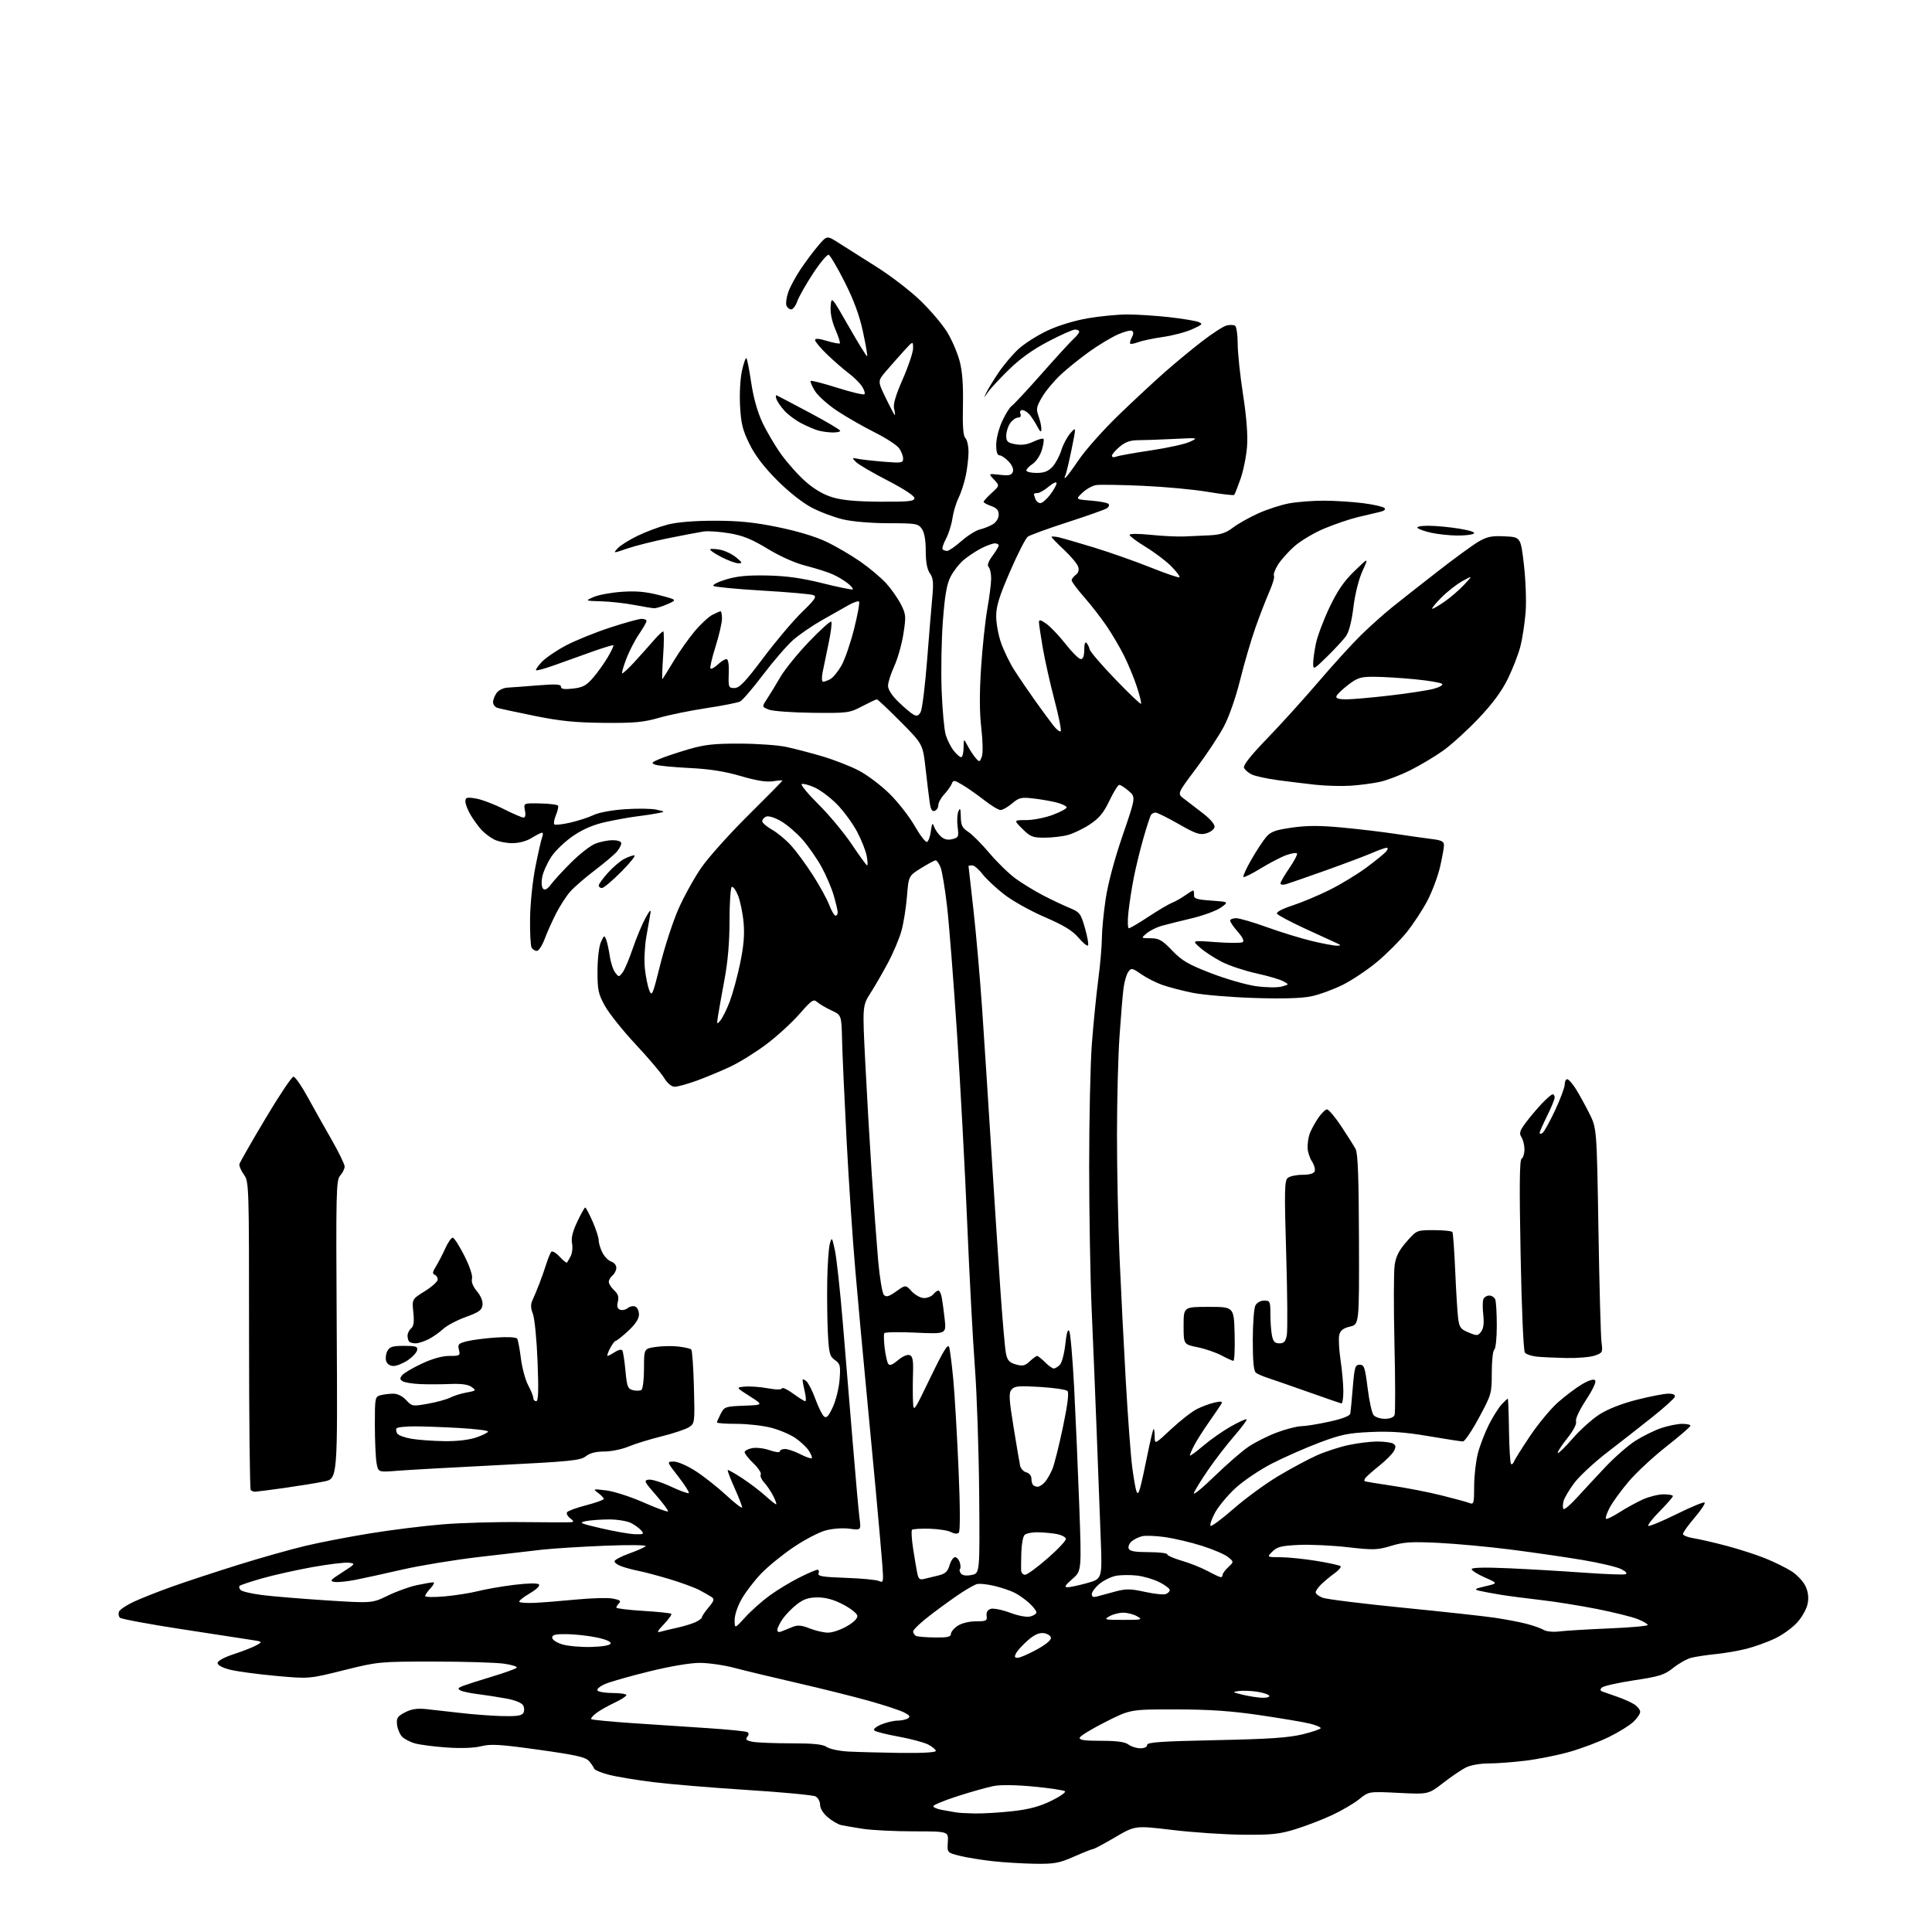 <?xml version="1.0" encoding="UTF-8" standalone="no"?>
<svg 
  version="1.1" 
  xmlns="http://www.w3.org/2000/svg" 
  xmlns:xlink="http://www.w3.org/1999/xlink" 
  xmlns:svg="http://www.w3.org/2000/svg"
  xmlns:rdf="http://www.w3.org/1999/02/22-rdf-syntax-ns#"
  xmlns:cc="http://creativecommons.org/ns#"
  xmlns:dc="http://purl.org/dc/elements/1.1/"
  viewBox="0 0 768 768"
  width="768"
  height="768"
>
<style>svg {background-color: white; }</style>"
<path stroke="none" fill="black" fill-rule="evenodd" d="M411.33,740.87C406.47,740.79 398.86,740.33 394.41,739.83C389.96,739.33 384.11,738.37 381.41,737.69C376.50,736.46 376.50,736.46 376.77,732.23C377.04,728.00 377.04,728.00 363.27,727.99C355.70,727.99 346.57,727.53 343.00,726.98C339.43,726.43 335.52,725.76 334.33,725.49C333.13,725.22 330.77,723.84 329.08,722.41C327.23,720.86 326.00,718.87 326.00,717.45C326.00,716.14 325.19,714.64 324.21,714.11C323.22,713.58 311.10,712.43 297.28,711.56C283.45,710.68 266.60,709.28 259.82,708.44C253.04,707.61 245.03,706.28 242.01,705.49C238.99,704.71 236.37,703.61 236.18,703.05C236.00,702.49 235.09,701.15 234.17,700.08C232.81,698.49 229.09,697.65 214.19,695.56C198.87,693.42 195.14,693.19 191.34,694.14C188.51,694.86 183.34,695.05 177.65,694.66C172.62,694.32 166.88,693.57 164.90,693.01C162.92,692.45 160.59,691.20 159.72,690.24C158.86,689.28 158.00,687.15 157.82,685.50C157.55,682.95 158.02,682.24 161.00,680.69C163.57,679.36 165.83,679.02 169.50,679.40C172.25,679.68 178.32,680.37 183.00,680.92C187.68,681.48 195.02,682.03 199.32,682.16C205.12,682.33 207.36,682.04 208.00,681.00C208.48,680.22 208.47,678.88 207.97,677.94C207.42,676.92 204.82,675.86 201.29,675.20C198.10,674.61 193.03,673.82 190.00,673.45C186.97,673.08 183.82,672.41 183.00,671.96C181.81,671.31 182.05,670.93 184.15,670.13C185.61,669.58 190.79,667.92 195.65,666.46C200.52,664.99 204.89,663.42 205.36,662.98C205.84,662.54 203.59,661.80 200.36,661.34C197.14,660.88 184.60,660.50 172.50,660.50C150.77,660.50 150.33,660.54 136.67,663.94C122.85,667.39 122.85,667.39 109.67,666.19C102.43,665.53 94.25,664.43 91.50,663.74C88.44,662.98 86.50,661.95 86.50,661.08C86.50,660.22 89.06,658.82 93.00,657.53C96.58,656.36 100.62,654.76 102.00,653.99C104.46,652.60 104.43,652.57 99.50,651.82C96.75,651.40 84.17,649.46 71.54,647.52C58.92,645.58 48.17,643.57 47.66,643.06C47.15,642.55 46.99,641.48 47.29,640.67C47.60,639.87 50.25,638.09 53.18,636.72C56.10,635.35 63.00,632.63 68.50,630.67C74.00,628.71 85.83,624.82 94.78,622.02C103.74,619.23 115.80,615.82 121.58,614.46C127.36,613.09 138.94,610.86 147.30,609.51C155.66,608.15 168.57,606.55 176.00,605.95C183.43,605.34 197.60,604.94 207.50,605.06C217.40,605.17 226.18,605.19 227.00,605.10C228.20,604.97 228.13,604.66 226.65,603.53C225.63,602.76 225.07,601.69 225.41,601.15C225.75,600.60 229.17,599.35 233.01,598.36C236.85,597.37 240.00,596.23 240.00,595.84C240.00,595.44 238.99,594.37 237.75,593.45C235.58,591.85 235.70,591.82 240.99,592.46C244.01,592.83 250.66,594.97 255.76,597.22C260.86,599.46 265.25,601.08 265.52,600.81C265.79,600.54 263.68,597.66 260.83,594.41C256.07,588.98 255.83,588.47 257.87,588.18C259.08,588.00 263.06,589.24 266.69,590.94C270.33,592.64 273.53,593.80 273.81,593.52C274.10,593.24 272.23,590.31 269.66,587.00C265.00,581.00 265.00,581.00 267.85,581.00C269.44,581.00 273.28,582.67 276.59,584.82C279.84,586.92 285.31,591.24 288.75,594.43C292.19,597.61 295.00,599.76 295.00,599.20C295.00,598.64 293.64,595.15 291.98,591.45C290.31,587.74 289.10,584.56 289.29,584.38C289.47,584.20 292.06,585.66 295.05,587.62C298.04,589.59 302.17,592.73 304.24,594.60C306.31,596.47 308.24,598.00 308.53,598.00C308.82,598.00 308.31,596.54 307.41,594.75C306.51,592.96 304.87,590.52 303.78,589.32C302.68,588.13 302.07,586.69 302.41,586.14C302.76,585.59 301.45,583.59 299.52,581.71C297.58,579.84 296.00,577.84 296.00,577.27C296.00,576.71 297.33,575.98 298.96,575.66C300.60,575.33 303.75,575.70 305.96,576.49C308.20,577.28 310.00,577.49 310.00,576.96C310.00,576.43 310.92,576.00 312.04,576.00C313.16,576.00 315.91,576.93 318.14,578.07C320.37,579.21 322.41,579.92 322.68,579.66C322.94,579.39 322.43,578.06 321.53,576.69C320.64,575.32 318.24,573.06 316.20,571.65C314.17,570.24 309.82,568.40 306.54,567.55C303.26,566.70 297.07,566.00 292.79,566.00C288.51,566.00 285.00,565.75 285.00,565.45C285.00,565.15 285.68,563.59 286.50,561.99C287.94,559.21 288.34,559.07 295.75,558.79C303.50,558.50 303.50,558.50 298.00,555.00C292.50,551.50 292.50,551.50 296.19,551.19C298.22,551.02 302.27,551.33 305.19,551.86C308.48,552.46 310.63,552.48 310.84,551.90C311.03,551.38 313.03,552.32 315.29,553.98C317.55,555.64 319.71,557.00 320.09,557.00C320.48,557.00 320.40,555.31 319.92,553.25C319.44,551.19 319.04,549.11 319.02,548.63C319.01,548.15 319.67,548.31 320.49,548.99C321.30,549.67 322.94,552.87 324.12,556.10C325.29,559.33 326.84,562.45 327.55,563.05C328.56,563.88 329.35,563.03 331.07,559.31C332.29,556.67 333.50,551.75 333.75,548.38C334.17,542.84 334.00,542.11 331.89,540.64C329.84,539.20 329.52,538.00 329.11,530.26C328.85,525.44 328.73,516.10 328.83,509.50C328.94,502.90 329.40,496.15 329.85,494.50C330.66,491.61 330.73,491.69 331.88,496.97C332.54,499.98 333.94,512.80 335.00,525.47C336.07,538.14 337.86,559.75 338.98,573.50C340.11,587.25 341.31,600.71 341.66,603.41C342.30,608.31 342.30,608.31 337.74,607.69C335.14,607.33 331.11,607.61 328.34,608.33C325.68,609.02 319.90,612.02 315.51,614.99C311.11,617.96 305.32,622.66 302.65,625.44C299.97,628.22 296.48,632.75 294.90,635.50C293.21,638.43 292.02,641.95 292.03,644.00C292.04,647.50 292.04,647.50 296.27,642.85C298.60,640.29 302.98,636.40 306.00,634.21C309.02,632.01 314.30,628.82 317.72,627.11C321.14,625.40 324.39,624.00 324.94,624.00C325.49,624.00 325.69,624.64 325.40,625.41C324.95,626.56 326.94,626.90 336.18,627.22C342.40,627.43 348.35,627.99 349.39,628.47C351.18,629.28 351.25,628.91 350.73,621.91C350.42,617.84 349.24,604.38 348.09,592.00C346.94,579.62 345.10,560.05 343.99,548.50C342.87,536.95 341.08,517.38 340.01,505.00C338.93,492.62 337.36,469.23 336.52,453.00C335.67,436.77 334.87,419.00 334.74,413.51C334.50,403.51 334.50,403.51 330.50,401.65C328.30,400.63 325.76,399.14 324.86,398.34C323.39,397.04 322.67,397.52 317.86,403.02C314.91,406.40 309.05,411.77 304.84,414.96C300.63,418.16 294.13,422.21 290.39,423.98C286.65,425.74 280.59,428.27 276.93,429.59C273.26,430.92 269.34,432.00 268.21,432.00C266.94,432.00 265.32,430.64 263.94,428.41C262.72,426.43 257.62,420.42 252.60,415.06C247.59,409.69 242.14,402.87 240.49,399.90C237.82,395.08 237.50,393.59 237.52,386.00C237.53,381.11 238.10,376.23 238.87,374.50C240.09,371.75 240.27,371.67 240.96,373.50C241.38,374.60 242.03,377.58 242.40,380.11C242.78,382.65 243.74,385.58 244.54,386.61C245.97,388.46 246.03,388.46 247.47,386.61C248.27,385.56 250.09,381.29 251.51,377.11C252.93,372.92 255.20,367.48 256.54,365.00C258.23,361.90 258.86,361.28 258.56,363.00C258.31,364.38 257.58,368.58 256.93,372.35C256.27,376.12 256.01,381.79 256.34,384.95C256.67,388.12 257.45,392.01 258.08,393.60C259.14,396.31 259.43,395.63 262.48,383.39C264.28,376.17 267.53,366.22 269.72,361.27C271.90,356.33 275.99,348.95 278.80,344.89C281.61,340.82 290.00,331.46 297.45,324.08C304.90,316.71 311.00,310.51 311.00,310.32C311.00,310.13 309.31,310.24 307.25,310.57C304.68,310.97 300.67,310.32 294.50,308.51C288.14,306.64 282.13,305.69 274.00,305.29C267.68,304.97 261.60,304.38 260.50,303.98C258.75,303.35 258.97,303.06 262.24,301.68C264.30,300.82 269.47,299.09 273.74,297.84C280.02,296.00 283.89,295.57 294.00,295.60C300.88,295.61 309.20,296.20 312.50,296.90C315.80,297.60 322.32,299.30 327.00,300.69C331.68,302.08 338.19,304.63 341.48,306.36C344.78,308.09 350.22,312.20 353.58,315.50C356.94,318.80 361.43,324.54 363.56,328.26C365.69,331.98 367.90,334.87 368.47,334.68C369.04,334.50 369.74,332.58 370.03,330.42C370.47,327.18 370.69,326.87 371.31,328.62C371.72,329.78 372.92,331.52 373.99,332.49C375.33,333.70 376.73,334.03 378.57,333.57C381.03,332.96 381.17,332.61 380.67,328.70C380.36,326.39 380.51,323.60 380.99,322.50C381.67,320.93 381.87,321.39 381.93,324.65C381.99,328.08 382.50,329.12 384.86,330.65C386.44,331.67 390.25,335.49 393.34,339.15C396.42,342.80 401.10,347.35 403.72,349.25C406.35,351.16 411.20,354.13 414.50,355.85C417.80,357.57 422.52,359.81 425.00,360.84C429.26,362.60 429.60,363.03 431.30,368.97C432.29,372.42 432.82,375.51 432.49,375.85C432.15,376.18 430.44,374.77 428.69,372.71C426.33,369.93 422.84,367.81 415.22,364.52C409.53,362.07 402.28,358.00 398.99,355.41C395.71,352.83 391.88,349.22 390.46,347.36C389.05,345.51 387.25,344.00 386.45,344.00C385.65,344.00 385.00,344.11 385.00,344.25C385.00,344.39 385.87,352.15 386.94,361.50C388.00,370.85 389.56,388.62 390.41,401.00C391.25,413.38 392.86,438.12 393.97,456.00C395.09,473.88 396.72,498.85 397.58,511.50C398.45,524.15 399.48,536.06 399.87,537.97C400.44,540.78 401.20,541.63 403.81,542.38C406.52,543.15 407.42,542.95 409.34,541.15C410.60,539.97 411.92,539.00 412.27,539.00C412.62,539.00 414.03,540.12 415.41,541.50C416.78,542.88 418.35,544.00 418.88,544.00C419.42,544.00 420.51,543.35 421.31,542.55C422.10,541.75 423.08,538.07 423.48,534.35C423.96,529.84 424.48,528.11 425.05,529.13C425.52,529.96 426.39,540.06 426.99,551.57C427.58,563.08 428.50,584.20 429.02,598.50C429.96,624.50 429.96,624.50 426.23,627.71C423.49,630.07 422.97,630.93 424.27,630.96C425.24,630.98 428.76,630.24 432.10,629.31C438.16,627.63 438.16,627.63 437.55,611.56C437.21,602.73 436.49,583.58 435.94,569.00C435.38,554.42 434.49,532.60 433.95,520.50C433.42,508.40 432.97,482.97 432.96,463.99C432.95,445.02 433.43,422.97 434.03,414.99C434.63,407.02 435.77,395.58 436.56,389.56C437.35,383.55 438.00,376.12 438.01,373.06C438.01,370.00 438.68,363.00 439.50,357.50C440.41,351.33 442.99,341.64 446.24,332.18C451.50,316.85 451.50,316.85 448.69,314.43C447.15,313.09 445.46,312.00 444.94,312.00C444.42,312.00 442.66,314.81 441.03,318.25C438.73,323.08 436.98,325.22 433.28,327.68C430.65,329.42 426.70,331.33 424.50,331.92C422.30,332.51 418.12,332.99 415.22,332.99C410.51,333.00 409.55,332.62 406.43,329.50C402.93,326.00 402.93,326.00 407.93,326.00C410.68,326.00 415.42,325.07 418.46,323.93C421.51,322.79 424.00,321.46 424.00,320.97C424.00,320.48 422.31,319.62 420.25,319.07C418.19,318.52 414.01,317.78 410.96,317.42C405.95,316.84 405.12,317.02 402.32,319.39C400.61,320.82 398.55,322.00 397.74,322.00C396.93,322.00 394.06,320.28 391.38,318.18C388.70,316.08 384.81,313.34 382.75,312.10C379.34,310.04 378.94,309.99 378.35,311.53C377.99,312.46 376.64,314.36 375.35,315.76C374.06,317.15 373.00,319.08 373.00,320.04C373.00,321.00 372.36,322.03 371.58,322.33C370.56,322.72 370.00,321.84 369.60,319.19C369.30,317.16 368.55,311.07 367.95,305.65C366.84,295.79 366.84,295.79 358.00,286.90C353.14,282.00 348.90,278.00 348.57,278.00C348.23,278.00 345.61,279.24 342.73,280.75C337.67,283.41 337.03,283.50 323.00,283.35C315.02,283.26 307.22,282.70 305.66,282.09C302.82,280.98 302.82,280.98 304.96,277.74C306.13,275.96 308.50,272.08 310.22,269.11C311.94,266.15 317.05,259.85 321.57,255.11C326.10,250.38 330.09,246.78 330.44,247.12C330.79,247.46 330.32,251.28 329.40,255.62C328.48,259.95 327.40,265.19 327.00,267.25C326.58,269.42 326.66,271.00 327.20,271.00C327.71,271.00 328.99,270.54 330.03,269.98C331.08,269.42 333.05,267.06 334.40,264.73C335.76,262.40 338.04,255.83 339.48,250.13C340.92,244.43 341.82,239.48 341.48,239.14C341.14,238.81 339.20,239.47 337.18,240.62C335.16,241.77 330.40,244.47 326.62,246.61C322.83,248.75 317.73,252.26 315.28,254.41C312.84,256.56 307.49,262.73 303.40,268.13C299.31,273.53 295.19,278.35 294.23,278.84C293.28,279.33 287.32,280.51 281.00,281.46C274.68,282.41 266.12,284.15 262.00,285.33C255.73,287.13 252.12,287.46 240.00,287.35C228.67,287.24 222.65,286.64 212.50,284.57C205.35,283.12 198.71,281.69 197.75,281.40C196.79,281.10 196.00,280.08 196.00,279.12C196.00,278.17 196.64,276.51 197.42,275.44C198.20,274.37 200.11,273.43 201.67,273.35C203.23,273.27 208.66,272.86 213.75,272.45C220.98,271.87 223.00,271.98 223.00,272.98C223.00,273.92 224.28,274.12 227.75,273.72C231.67,273.28 233.07,272.53 235.76,269.42C237.55,267.34 240.18,263.67 241.60,261.25C243.02,258.82 244.02,256.69 243.84,256.51C243.65,256.32 239.90,257.45 235.50,259.02C231.10,260.59 224.36,263.00 220.53,264.38C216.69,265.76 213.35,266.69 213.10,266.43C212.85,266.18 213.91,264.66 215.46,263.04C217.01,261.43 221.33,258.50 225.07,256.53C228.81,254.57 236.65,251.39 242.49,249.48C248.33,247.57 253.99,246.00 255.06,246.00C256.13,246.00 257.00,246.38 257.00,246.85C257.00,247.32 255.65,249.68 254.01,252.10C252.36,254.52 250.10,258.92 248.97,261.88C247.85,264.84 247.10,267.44 247.31,267.65C247.52,267.86 249.68,265.88 252.10,263.26C254.52,260.63 257.95,256.80 259.72,254.74C261.49,252.68 263.24,251.00 263.62,251.00C263.99,251.00 263.99,255.37 263.61,260.70C263.24,266.04 263.11,270.20 263.34,269.95C263.56,269.70 265.57,266.47 267.80,262.76C270.03,259.05 273.80,253.72 276.17,250.91C278.54,248.10 281.70,245.17 283.19,244.40C284.68,243.63 286.15,243.00 286.45,243.00C286.75,243.00 287.00,244.33 287.00,245.95C287.00,247.57 285.84,252.56 284.43,257.04C283.01,261.52 282.11,265.45 282.43,265.76C282.75,266.08 284.05,265.36 285.32,264.17C286.59,262.98 288.14,262.00 288.76,262.00C289.49,262.00 289.82,264.03 289.69,267.75C289.51,273.25 289.61,273.50 291.96,273.50C293.94,273.50 296.19,271.15 303.44,261.50C308.39,254.90 315.29,246.74 318.76,243.37C324.07,238.22 324.79,237.13 323.29,236.55C322.30,236.17 313.18,235.36 303.00,234.77C292.82,234.17 284.10,233.33 283.62,232.91C283.13,232.48 285.38,231.33 288.62,230.34C292.96,229.02 297.25,228.61 305.00,228.77C312.63,228.93 318.64,229.77 327.00,231.85C333.32,233.43 338.72,234.52 338.99,234.29C339.25,234.06 338.35,232.96 336.99,231.87C335.62,230.77 332.93,229.16 331.00,228.30C329.07,227.43 324.33,225.92 320.45,224.94C316.09,223.84 310.27,221.26 305.18,218.17C298.84,214.32 295.34,212.90 289.91,211.98C286.04,211.33 281.43,211.02 279.68,211.28C277.93,211.55 271.70,212.73 265.83,213.91C259.97,215.09 252.59,216.94 249.43,218.02C243.69,220.00 243.69,220.00 245.52,217.97C246.53,216.86 250.09,214.62 253.43,213.00C256.77,211.37 262.18,209.36 265.46,208.52C269.25,207.55 276.02,207.00 284.07,207.00C293.64,207.00 299.74,207.61 309.11,209.52C316.81,211.08 324.15,213.29 328.50,215.36C332.35,217.19 338.48,220.78 342.12,223.33C345.77,225.89 350.36,229.76 352.33,231.94C354.30,234.13 356.90,237.84 358.10,240.19C360.14,244.19 360.21,244.98 359.12,251.94C358.49,256.04 356.85,261.84 355.48,264.82C354.12,267.80 353.00,271.31 353.00,272.62C353.00,274.10 354.58,276.54 357.19,279.07C359.49,281.30 362.17,283.56 363.15,284.08C364.50,284.80 365.17,284.55 365.99,283.01C366.58,281.91 367.72,272.79 368.51,262.75C369.30,252.71 370.24,241.29 370.61,237.36C371.14,231.60 370.96,229.77 369.64,227.89C368.53,226.30 368.00,223.45 368.00,219.00C368.00,214.69 367.47,211.69 366.44,210.22C364.99,208.14 364.13,208.00 353.19,207.99C346.31,207.98 338.86,207.35 335.09,206.46C331.57,205.63 325.94,203.51 322.59,201.74C318.97,199.83 313.41,195.43 308.86,190.86C303.66,185.63 300.16,181.04 297.92,176.49C295.19,170.95 294.56,168.35 294.18,161.28C293.93,156.44 294.26,150.40 294.96,147.30C295.63,144.30 296.42,142.09 296.72,142.38C297.01,142.68 297.87,147.08 298.63,152.17C299.49,157.98 301.12,163.80 303.02,167.85C304.67,171.39 308.04,177.11 310.50,180.55C312.96,184.00 317.34,188.90 320.24,191.44C323.69,194.48 327.39,196.63 331.00,197.71C334.86,198.87 340.54,199.38 350.00,199.43C361.36,199.49 363.50,199.26 363.50,198.00C363.50,197.10 359.18,194.28 352.76,190.97C346.85,187.93 341.22,184.64 340.26,183.65C338.58,181.95 338.61,181.89 341.00,182.38C342.38,182.67 346.99,183.19 351.25,183.54C358.37,184.12 359.00,184.02 359.00,182.31C359.00,181.28 358.29,179.43 357.42,178.20C356.56,176.96 352.17,174.11 347.67,171.86C343.18,169.61 336.49,165.78 332.81,163.35C329.13,160.91 325.14,157.34 323.94,155.41C322.75,153.48 321.99,151.68 322.25,151.42C322.51,151.16 327.28,152.39 332.85,154.15C338.42,155.91 343.27,157.06 343.63,156.71C343.98,156.35 343.54,154.95 342.65,153.58C341.75,152.22 339.34,149.84 337.29,148.30C335.24,146.76 331.41,143.43 328.78,140.89C326.15,138.36 324.00,135.79 324.00,135.19C324.00,134.44 325.49,134.54 328.70,135.51C331.29,136.29 333.60,136.73 333.84,136.49C334.08,136.26 333.29,133.77 332.08,130.97C330.70,127.76 330.00,124.37 330.20,121.80C330.50,117.72 330.50,117.72 337.43,129.85C341.24,136.52 344.51,141.82 344.71,141.62C344.90,141.43 344.16,137.05 343.04,131.88C341.64,125.35 339.42,119.33 335.76,112.08C332.87,106.35 330.00,101.49 329.40,101.29C328.79,101.10 325.99,104.44 323.18,108.73C320.37,113.01 317.56,117.98 316.93,119.76C316.31,121.54 315.22,123.00 314.51,123.00C313.80,123.00 312.95,122.31 312.62,121.46C312.30,120.62 312.62,118.23 313.33,116.16C314.05,114.09 316.28,109.95 318.30,106.95C320.31,103.95 323.49,99.71 325.36,97.53C328.75,93.56 328.75,93.56 333.62,96.71C336.31,98.44 343.00,102.68 348.50,106.13C354.00,109.58 361.80,115.57 365.82,119.44C369.85,123.31 374.67,129.00 376.54,132.07C378.41,135.14 380.63,140.32 381.48,143.58C382.56,147.67 382.95,153.11 382.78,161.21C382.60,169.49 382.88,173.28 383.76,174.16C384.44,174.84 385.00,177.31 385.00,179.65C385.00,181.99 384.49,186.29 383.88,189.20C383.26,192.12 381.97,196.07 381.01,198.00C380.05,199.93 378.96,203.56 378.60,206.08C378.23,208.60 377.07,212.27 376.02,214.22C374.97,216.18 374.39,218.05 374.72,218.39C375.06,218.73 375.87,219.00 376.53,219.00C377.18,219.00 379.73,217.23 382.19,215.06C384.66,212.89 387.98,210.82 389.58,210.44C391.19,210.07 393.51,209.13 394.75,208.36C396.06,207.54 397.00,205.96 397.00,204.57C397.00,202.83 396.20,201.92 394.00,201.15C392.35,200.57 391.00,199.83 391.00,199.50C391.00,199.16 392.44,197.57 394.20,195.97C397.39,193.05 397.39,193.05 395.13,190.64C392.87,188.23 392.87,188.23 397.42,188.74C401.06,189.15 402.09,188.92 402.61,187.58C403.01,186.53 402.39,184.98 400.95,183.45C399.69,182.10 398.05,181.00 397.33,181.00C396.43,181.00 396.00,179.62 396.01,176.75C396.02,174.38 397.08,170.22 398.42,167.35C399.73,164.52 401.43,161.82 402.18,161.35C402.93,160.88 408.31,155.10 414.14,148.50C419.97,141.90 425.70,135.64 426.87,134.60C428.04,133.55 429.00,132.31 429.00,131.85C429.00,131.38 428.27,131.00 427.37,131.00C426.47,131.00 421.66,133.14 416.67,135.75C410.51,138.98 405.48,142.58 400.98,147.00C397.33,150.57 393.58,154.62 392.65,156.00C390.94,158.50 390.94,158.50 392.12,156.00C392.77,154.62 394.99,151.01 397.04,147.96C399.10,144.92 402.69,140.71 405.01,138.61C407.34,136.51 412.45,133.27 416.37,131.42C420.64,129.41 427.07,127.45 432.38,126.53C437.27,125.69 444.37,125.00 448.17,125.00C451.97,125.00 459.38,125.48 464.63,126.06C469.88,126.65 475.15,127.51 476.34,127.97C478.30,128.73 478.07,129.00 473.89,130.89C471.36,132.03 466.13,133.41 462.26,133.96C458.40,134.51 454.00,135.43 452.48,136.01C450.96,136.58 449.52,136.86 449.28,136.61C449.04,136.37 449.33,135.26 449.92,134.15C450.63,132.83 450.66,131.91 450.01,131.51C449.47,131.17 446.94,131.82 444.40,132.94C441.85,134.07 436.78,137.11 433.13,139.71C429.49,142.30 424.32,146.45 421.67,148.93C419.01,151.41 415.67,155.41 414.26,157.83C411.98,161.71 411.81,162.60 412.84,165.43C413.48,167.20 413.98,169.51 413.96,170.57C413.93,172.05 413.55,171.80 412.33,169.50C411.46,167.85 410.06,165.71 409.22,164.75C408.38,163.79 407.10,163.00 406.38,163.00C405.62,163.00 405.31,163.64 405.64,164.50C406.00,165.44 405.63,166.00 404.66,166.00C403.81,166.00 402.41,167.00 401.56,168.22C400.70,169.44 400.00,171.67 400.00,173.18C400.00,175.52 400.51,176.00 403.61,176.59C406.11,177.05 408.31,176.75 410.74,175.59C412.67,174.67 414.49,174.16 414.78,174.45C415.08,174.75 414.80,176.74 414.15,178.88C413.51,181.03 411.86,183.51 410.49,184.41C409.12,185.31 408.00,186.49 408.00,187.02C408.00,187.56 409.82,188.00 412.05,188.00C415.06,188.00 416.68,187.37 418.38,185.54C419.63,184.18 421.20,181.26 421.87,179.05C422.53,176.84 424.14,173.78 425.45,172.26C427.84,169.50 427.84,169.50 425.93,178.83C424.88,183.97 423.76,188.58 423.45,189.08C423.14,189.59 423.12,190.00 423.41,190.00C423.70,190.00 426.16,186.74 428.86,182.75C431.57,178.76 438.69,170.78 444.67,165.00C450.66,159.22 458.92,151.54 463.03,147.92C467.14,144.30 473.81,138.79 477.87,135.66C481.92,132.54 486.28,129.72 487.56,129.40C488.84,129.07 490.36,129.11 490.94,129.46C491.52,129.82 492.00,133.03 492.00,136.59C492.00,140.15 492.95,149.24 494.12,156.78C495.52,165.82 496.06,172.89 495.72,177.50C495.43,181.35 494.26,187.15 493.12,190.39C491.98,193.63 490.85,196.49 490.59,196.74C490.34,196.99 485.57,196.44 479.99,195.50C474.42,194.56 462.80,193.49 454.18,193.11C445.56,192.73 437.28,192.60 435.78,192.82C434.28,193.04 431.81,194.41 430.28,195.86C427.50,198.50 427.50,198.50 433.67,199.00C437.06,199.28 440.20,199.86 440.64,200.30C441.08,200.75 440.78,201.54 439.97,202.06C439.16,202.59 432.11,205.09 424.31,207.61C416.50,210.13 409.41,212.72 408.55,213.35C407.70,213.98 404.52,220.21 401.50,227.18C397.21,237.06 396.00,240.98 396.00,244.95C396.00,247.76 396.88,252.56 397.96,255.62C399.04,258.69 401.39,263.52 403.19,266.35C404.99,269.18 408.72,274.67 411.48,278.54C414.24,282.41 417.52,286.86 418.76,288.44C420.01,290.02 421.31,291.03 421.65,290.68C421.99,290.34 420.88,284.76 419.17,278.28C417.46,271.80 415.38,262.50 414.53,257.62C413.69,252.73 413.00,248.09 413.00,247.30C413.00,246.20 413.70,246.36 415.97,247.98C417.60,249.14 421.05,252.77 423.62,256.05C426.19,259.32 428.90,262.00 429.65,262.00C430.54,262.00 431.00,260.74 431.00,258.30C431.00,256.06 431.36,254.98 431.90,255.55C432.40,256.07 432.96,257.24 433.15,258.14C433.34,259.04 437.92,264.37 443.32,269.99C448.72,275.60 453.33,280.00 453.57,279.76C453.81,279.53 453.06,276.46 451.91,272.95C450.75,269.44 448.44,263.85 446.77,260.53C445.10,257.21 441.99,251.94 439.87,248.82C437.75,245.70 433.77,240.56 431.01,237.41C428.25,234.27 426.00,231.25 426.00,230.70C426.00,230.16 426.73,229.19 427.62,228.53C428.68,227.76 429.02,226.63 428.59,225.28C428.23,224.14 425.70,221.12 422.97,218.56C420.23,216.01 418.00,213.70 418.00,213.44C418.00,213.18 419.24,213.23 420.75,213.56C422.26,213.89 428.68,215.75 435.00,217.68C441.32,219.62 451.42,223.18 457.43,225.59C463.44,228.00 468.58,229.75 468.86,229.47C469.14,229.19 467.72,227.28 465.71,225.22C463.70,223.15 459.12,219.68 455.53,217.48C451.94,215.29 449.00,213.10 449.00,212.62C449.00,212.12 452.53,212.10 457.25,212.59C461.79,213.06 467.75,213.36 470.50,213.26C473.25,213.16 477.98,212.95 481.00,212.79C485.17,212.57 487.37,211.84 490.07,209.77C492.03,208.27 496.54,205.72 500.09,204.11C503.64,202.50 509.21,200.69 512.46,200.09C515.71,199.49 522.00,199.01 526.43,199.03C530.87,199.05 537.85,199.50 541.95,200.03C546.04,200.56 549.82,201.42 550.34,201.94C550.94,202.54 550.22,203.13 548.39,203.53C546.80,203.89 542.89,204.81 539.70,205.58C536.51,206.35 530.57,208.37 526.51,210.06C522.45,211.75 517.11,214.92 514.63,217.09C512.15,219.27 509.17,222.61 507.99,224.51C506.82,226.41 506.11,228.37 506.42,228.87C506.73,229.38 505.90,232.23 504.58,235.22C503.26,238.21 500.77,244.66 499.04,249.55C497.31,254.45 494.58,263.78 492.97,270.29C491.25,277.23 488.58,284.90 486.50,288.82C484.56,292.49 479.59,300.00 475.46,305.50C467.95,315.50 467.95,315.50 470.63,317.50C472.10,318.60 475.51,321.22 478.21,323.32C481.21,325.65 483.00,327.78 482.80,328.79C482.63,329.69 481.14,330.81 479.49,331.28C476.94,332.00 475.33,331.45 468.52,327.56C464.14,325.05 460.00,323.00 459.33,323.00C458.66,323.00 457.84,323.45 457.50,324.00C457.16,324.55 455.81,328.72 454.51,333.25C453.21,337.79 451.48,344.88 450.67,349.00C449.86,353.12 448.91,359.31 448.55,362.75C448.19,366.19 448.28,369.00 448.75,369.00C449.21,369.00 452.72,366.93 456.55,364.40C460.37,361.88 464.57,359.39 465.88,358.88C467.19,358.37 469.51,357.06 471.03,355.98C472.56,354.89 474.03,354.00 474.29,354.00C474.56,354.00 474.72,354.79 474.64,355.75C474.52,357.22 475.62,357.58 481.50,358.00C488.50,358.50 488.50,358.50 485.32,360.77C483.58,362.01 478.40,363.93 473.82,365.02C469.25,366.11 463.86,367.46 461.85,368.01C459.84,368.57 457.14,369.90 455.85,370.98C453.50,372.93 453.50,372.93 457.40,372.97C460.74,373.00 461.97,373.70 465.95,377.85C469.85,381.91 472.34,383.37 481.41,386.87C487.36,389.17 495.44,391.49 499.36,392.03C503.33,392.57 507.83,392.63 509.50,392.17C512.50,391.35 512.50,391.35 510.05,390.03C508.70,389.31 503.90,387.91 499.39,386.92C494.88,385.93 488.78,383.91 485.84,382.43C482.90,380.95 478.97,378.40 477.10,376.76C473.69,373.79 473.69,373.79 483.26,374.51C488.52,374.90 493.33,374.91 493.95,374.53C494.68,374.08 494.02,372.65 492.03,370.39C490.37,368.49 489.00,366.50 489.00,365.97C489.00,365.43 490.07,365.00 491.38,365.00C492.69,365.00 498.20,366.61 503.63,368.57C509.06,370.54 517.10,373.01 521.50,374.07C525.90,375.12 530.40,375.96 531.50,375.93C533.23,375.87 533.16,375.71 531.00,374.75C529.62,374.14 523.95,371.53 518.39,368.96C512.84,366.38 507.99,363.80 507.64,363.22C507.24,362.59 509.66,361.29 513.74,359.96C517.46,358.74 524.10,355.96 528.50,353.77C532.90,351.58 539.49,347.59 543.14,344.89C546.79,342.19 550.33,339.31 551.01,338.49C551.76,337.59 551.84,337.00 551.21,337.00C550.63,337.00 547.99,337.94 545.33,339.10C542.67,340.25 534.42,343.35 527.00,346.00C519.58,348.64 512.49,351.10 511.25,351.47C510.01,351.84 509.00,351.70 509.00,351.18C509.00,350.65 510.61,347.88 512.58,345.02C514.55,342.16 515.88,339.55 515.55,339.22C515.22,338.89 513.29,339.22 511.26,339.95C509.23,340.68 504.69,343.05 501.17,345.20C497.66,347.35 494.55,348.89 494.27,348.61C494.00,348.33 495.39,345.27 497.38,341.80C499.36,338.34 502.00,334.30 503.24,332.83C505.12,330.60 506.84,329.96 513.50,329.00C519.49,328.13 524.54,328.12 533.50,328.96C540.10,329.57 549.77,330.72 555.00,331.52C560.23,332.31 566.64,333.22 569.25,333.54C573.02,334.00 574.00,334.51 574.00,336.00C574.00,337.03 573.29,340.94 572.42,344.69C571.55,348.43 569.28,354.48 567.37,358.12C565.46,361.75 561.77,367.36 559.18,370.58C556.59,373.80 551.36,379.04 547.56,382.23C543.76,385.43 537.58,389.57 533.84,391.45C530.09,393.32 524.43,395.39 521.26,396.05C517.40,396.86 509.89,397.07 498.50,396.71C489.15,396.41 478.12,395.48 474.00,394.64C469.88,393.80 464.48,392.39 462.00,391.51C459.52,390.64 455.76,388.72 453.64,387.25C450.05,384.76 449.70,384.70 448.52,386.31C447.82,387.26 446.97,390.17 446.63,392.77C446.28,395.37 445.56,404.02 445.02,412.00C444.47,419.98 444.02,437.52 444.02,451.00C444.01,464.48 444.45,486.07 445.00,499.00C445.56,511.93 446.69,534.42 447.52,549.00C448.36,563.58 449.51,579.02 450.08,583.32C450.65,587.61 451.40,591.87 451.74,592.78C452.23,594.03 452.58,593.72 453.23,591.46C453.70,589.83 454.98,584.02 456.07,578.55C457.17,573.08 458.27,568.39 458.53,568.14C458.79,567.88 459.00,569.14 459.00,570.95C459.00,574.23 459.00,574.23 465.53,568.12C469.13,564.76 473.74,561.16 475.78,560.13C477.83,559.09 481.02,557.92 482.88,557.52C485.57,556.93 486.09,557.06 485.45,558.14C485.01,558.89 482.76,562.20 480.45,565.50C478.14,568.80 475.52,572.94 474.63,574.70C473.73,576.46 473.00,578.20 473.00,578.57C473.00,578.94 475.36,577.23 478.25,574.77C481.14,572.30 486.11,568.82 489.30,567.02C492.48,565.23 495.29,563.96 495.54,564.21C495.79,564.46 493.53,567.51 490.51,570.98C487.50,574.46 482.85,580.50 480.18,584.41C477.51,588.31 475.00,592.40 474.60,593.49C474.20,594.59 477.84,591.63 482.69,586.92C487.54,582.21 493.63,576.91 496.24,575.14C498.85,573.37 503.92,570.81 507.51,569.46C511.11,568.11 515.50,566.97 517.27,566.94C519.05,566.91 524.10,566.09 528.50,565.12C533.59,564.00 536.60,562.84 536.76,561.93C536.91,561.14 537.36,556.45 537.76,551.50C538.43,543.41 538.70,542.50 540.50,542.50C542.27,542.50 542.63,543.55 543.65,551.78C544.28,556.88 545.35,561.72 546.02,562.53C546.69,563.34 548.72,564.00 550.52,564.00C552.52,564.00 554.01,563.41 554.37,562.48C554.69,561.64 554.67,548.93 554.32,534.23C553.98,519.53 554.01,505.40 554.40,502.84C554.91,499.40 556.16,496.96 559.13,493.59C563.17,489.00 563.17,489.00 570.03,489.00C573.80,489.00 577.10,489.35 577.36,489.77C577.62,490.20 578.12,497.06 578.46,505.02C578.80,512.98 579.32,521.45 579.61,523.83C580.09,527.67 580.56,528.34 583.77,529.68C587.13,531.08 587.49,531.06 588.78,529.34C589.72,528.09 589.99,525.97 589.63,522.72C589.33,520.09 589.34,517.28 589.65,516.47C589.96,515.66 591.02,515.00 592.00,515.00C592.98,515.00 594.06,515.71 594.39,516.58C594.73,517.45 595.00,522.15 595.00,527.02C595.00,531.90 594.55,536.16 594.00,536.50C593.45,536.84 593.00,540.95 593.00,545.62C593.00,553.95 592.89,554.33 587.91,563.56C585.12,568.75 582.25,573.00 581.54,573.00C580.83,573.00 574.68,572.05 567.88,570.89C558.64,569.32 552.84,568.90 545.00,569.24C535.96,569.64 533.11,570.22 524.50,573.46C519.00,575.53 510.51,579.27 505.63,581.77C500.71,584.30 494.22,588.68 491.04,591.62C487.90,594.53 484.25,598.94 482.94,601.41C481.63,603.87 480.85,606.19 481.21,606.54C481.57,606.90 485.73,603.81 490.46,599.68C495.19,595.54 503.21,589.69 508.28,586.67C513.35,583.65 520.20,579.98 523.50,578.51C526.80,577.04 532.42,575.21 536.00,574.44C539.58,573.67 544.75,573.03 547.50,573.03C550.25,573.03 553.11,573.42 553.85,573.89C554.89,574.55 554.95,575.22 554.10,576.80C553.50,577.94 550.86,580.58 548.25,582.68C545.64,584.78 543.19,586.94 542.80,587.47C542.42,588.01 542.25,588.58 542.42,588.75C542.59,588.93 547.41,589.74 553.12,590.57C558.83,591.39 567.77,593.13 573.00,594.44C578.23,595.74 583.29,597.12 584.25,597.51C585.82,598.14 586.00,597.46 586.00,590.82C586.00,586.75 586.67,580.85 587.49,577.70C588.31,574.56 590.29,569.40 591.90,566.24C593.51,563.08 595.78,559.49 596.95,558.25C598.12,557.01 599.21,556.00 599.37,556.00C599.53,556.00 599.75,561.71 599.85,568.68C599.95,575.65 600.31,581.62 600.65,581.93C600.99,582.24 601.49,581.88 601.76,581.13C602.03,580.38 604.90,575.79 608.15,570.93C611.40,566.08 616.41,560.03 619.28,557.49C622.15,554.95 626.44,551.71 628.82,550.30C631.49,548.71 633.49,548.09 634.06,548.66C634.64,549.24 633.28,552.22 630.49,556.47C627.83,560.52 626.19,564.03 626.50,565.02C626.83,566.04 625.44,568.70 622.90,571.89C620.62,574.75 618.98,577.31 619.25,577.58C619.52,577.85 622.16,575.28 625.12,571.87C628.07,568.45 632.89,564.13 635.82,562.25C639.17,560.11 644.67,557.95 650.70,556.42C655.96,555.09 661.59,554.00 663.21,554.00C665.12,554.00 666.02,554.44 665.76,555.25C665.54,555.94 661.57,559.53 656.93,563.23C652.29,566.93 644.24,573.23 639.04,577.23C633.84,581.23 627.90,586.72 625.85,589.44C623.80,592.15 621.85,595.47 621.51,596.80C621.18,598.14 621.18,599.52 621.53,599.86C621.87,600.20 624.20,598.24 626.71,595.49C629.21,592.75 634.30,587.26 638.02,583.31C641.74,579.35 647.19,574.58 650.14,572.71C653.09,570.84 657.72,568.57 660.43,567.66C663.14,566.75 666.85,566.00 668.68,566.00C670.51,566.00 671.99,566.34 671.98,566.75C671.97,567.16 667.66,570.88 662.42,575.00C657.17,579.12 650.40,585.42 647.37,589.00C644.33,592.58 640.96,597.23 639.86,599.35C638.76,601.46 638.10,603.43 638.39,603.73C638.68,604.02 641.08,602.88 643.71,601.19C646.35,599.50 650.52,597.20 653.00,596.08C655.48,594.96 659.19,594.03 661.25,594.02C663.31,594.01 665.00,594.32 665.00,594.72C665.00,595.11 662.66,597.80 659.81,600.69C656.95,603.59 654.89,606.22 655.21,606.55C655.54,606.88 660.58,604.79 666.41,601.91C672.23,599.02 677.28,596.94 677.62,597.29C677.96,597.63 676.16,600.34 673.62,603.31C671.08,606.28 669.00,609.19 669.00,609.77C669.00,610.35 670.91,611.12 673.25,611.48C675.59,611.85 681.55,613.22 686.50,614.54C691.45,615.85 698.35,618.09 701.84,619.51C705.33,620.93 709.96,623.21 712.12,624.58C714.29,625.95 716.78,628.58 717.66,630.42C718.76,632.73 719.05,634.93 718.58,637.45C718.19,639.51 716.37,642.80 714.42,644.95C712.52,647.06 708.53,649.94 705.55,651.35C702.57,652.76 697.52,654.58 694.32,655.40C691.12,656.21 685.58,657.18 682.00,657.53C678.42,657.89 674.07,658.55 672.31,658.99C670.56,659.44 667.34,661.24 665.16,662.99C661.67,665.79 659.77,666.40 649.53,667.95C643.12,668.93 637.38,670.22 636.77,670.83C635.96,671.64 636.05,672.07 637.08,672.45C637.86,672.73 640.52,673.67 642.98,674.52C645.45,675.38 648.49,676.74 649.73,677.56C650.98,678.38 652.00,679.69 652.00,680.48C652.00,681.27 650.76,683.08 649.25,684.50C647.74,685.93 643.35,688.63 639.50,690.52C635.65,692.41 628.67,695.04 624.00,696.37C619.33,697.70 611.45,699.28 606.50,699.89C601.55,700.50 594.89,701.00 591.70,701.00C588.37,701.00 584.54,701.68 582.70,702.61C580.94,703.49 576.87,706.26 573.65,708.76C567.79,713.29 567.79,713.29 555.97,712.70C544.14,712.11 544.14,712.11 540.32,715.19C538.22,716.89 533.35,719.75 529.50,721.54C525.65,723.33 519.12,725.84 515.00,727.12C508.62,729.10 505.51,729.43 494.21,729.33C486.90,729.27 474.24,728.42 466.07,727.44C451.24,725.67 451.24,725.67 443.28,730.34C438.90,732.90 434.99,735.00 434.58,735.00C434.17,735.00 430.76,736.35 427.00,738.00C420.97,740.65 419.13,740.98 411.33,740.87zM387.50,720.88C390.80,720.94 397.55,720.53 402.50,719.98C409.06,719.24 413.22,718.13 417.84,715.88C421.33,714.18 423.81,712.45 423.34,712.05C422.88,711.64 417.32,710.81 411.00,710.20C403.92,709.52 397.77,709.43 395.00,709.97C392.52,710.45 386.11,712.25 380.75,713.97C375.39,715.69 371.00,717.50 371.00,718.00C371.00,718.50 372.69,719.18 374.75,719.52C376.81,719.86 379.18,720.28 380.00,720.45C380.82,720.63 384.20,720.82 387.50,720.88zM357.75,696.81C366.46,696.93 372.00,696.62 372.00,696.03C372.00,695.49 370.64,694.35 368.98,693.49C367.32,692.63 362.03,691.22 357.23,690.34C352.43,689.47 348.08,688.38 347.57,687.90C347.03,687.40 348.16,686.41 350.29,685.52C352.30,684.69 355.19,683.99 356.72,683.98C358.25,683.98 360.13,683.57 360.90,683.09C361.98,682.40 361.64,681.87 359.40,680.72C357.80,679.90 351.55,677.84 345.50,676.14C339.45,674.44 326.62,671.24 317.00,669.03C307.38,666.82 296.12,664.12 292.00,663.02C287.88,661.93 281.68,661.03 278.24,661.02C274.46,661.01 266.55,662.34 258.24,664.38C250.68,666.23 242.78,668.47 240.68,669.36C238.58,670.24 237.14,671.42 237.49,671.98C237.83,672.54 240.57,673.00 243.56,673.00C246.55,673.00 249.00,673.37 249.00,673.83C249.00,674.29 246.86,675.66 244.25,676.88C241.64,678.11 238.38,679.95 237.01,680.99C235.65,682.02 234.76,683.10 235.05,683.38C235.33,683.67 242.53,684.37 251.03,684.95C259.54,685.52 273.15,686.43 281.29,686.96C289.42,687.49 296.53,688.21 297.09,688.55C297.76,688.97 297.74,689.61 297.03,690.46C296.22,691.45 296.70,691.89 299.11,692.37C300.84,692.72 307.72,693.00 314.40,693.00C323.39,693.00 327.09,693.38 328.62,694.45C329.76,695.24 333.57,696.06 337.10,696.26C340.62,696.45 349.91,696.70 357.75,696.81zM453.25,694.97C454.90,694.99 456.00,694.46 456.00,693.65C456.00,692.57 461.35,692.20 483.25,691.74C504.28,691.31 512.15,690.78 517.75,689.43C521.74,688.46 525.00,687.35 525.00,686.95C525.00,686.56 523.09,685.76 520.75,685.18C518.41,684.59 509.52,683.09 501.00,681.83C489.40,680.12 480.95,679.54 467.41,679.52C449.33,679.50 449.33,679.50 439.45,684.50C434.01,687.25 429.40,690.06 429.20,690.75C428.93,691.68 431.08,692.00 437.73,692.00C444.00,692.00 447.19,692.43 448.56,693.47C449.63,694.28 451.74,694.95 453.25,694.97zM501.81,674.89C503.65,674.95 504.86,674.58 504.54,674.06C504.22,673.54 502.02,672.83 499.67,672.47C497.31,672.12 494.06,672.00 492.44,672.21C489.73,672.56 489.85,672.67 494.00,673.69C496.48,674.29 499.99,674.83 501.81,674.89zM404.54,659.00C405.42,659.00 408.81,657.54 412.08,655.75C415.77,653.73 417.92,651.93 417.75,651.00C417.60,650.17 416.29,649.36 414.84,649.19C413.01,648.98 411.08,649.86 408.56,652.08C406.56,653.84 404.47,656.11 403.93,657.14C403.15,658.59 403.28,659.00 404.54,659.00zM234.92,654.69C239.53,654.57 242.49,654.06 242.73,653.33C242.96,652.61 240.88,651.69 237.31,650.94C234.11,650.26 228.80,649.66 225.50,649.60C220.84,649.52 219.50,649.83 219.50,650.97C219.50,651.81 221.21,652.96 223.50,653.66C225.70,654.33 230.84,654.80 234.92,654.69zM371.75,650.92C376.63,650.98 378.00,650.68 378.00,649.52C378.00,648.71 379.22,647.25 380.71,646.27C382.30,645.23 385.30,644.50 387.96,644.50C392.04,644.50 392.47,644.28 392.20,642.33C392.00,640.90 392.56,639.96 393.83,639.55C394.90,639.22 398.32,639.90 401.44,641.06C404.80,642.32 408.11,642.94 409.56,642.57C410.90,642.24 412.00,641.50 412.00,640.93C412.00,640.37 410.76,638.76 409.25,637.35C407.74,635.95 405.15,634.09 403.50,633.23C401.85,632.36 398.09,631.09 395.15,630.39C392.21,629.70 389.06,629.41 388.15,629.75C387.24,630.08 384.70,631.51 382.50,632.92C380.30,634.32 375.01,638.10 370.75,641.32C366.49,644.53 363.00,647.76 363.00,648.50C363.00,649.23 363.56,650.06 364.25,650.34C364.94,650.62 368.31,650.88 371.75,650.92zM262.50,648.65C263.60,648.33 266.60,647.61 269.18,647.05C271.75,646.49 275.01,645.50 276.43,644.85C277.84,644.21 279.00,643.34 279.00,642.92C279.00,642.50 280.20,640.73 281.66,638.99C283.86,636.38 284.08,635.65 282.91,634.87C282.14,634.35 279.93,633.09 278.00,632.07C276.07,631.05 270.68,629.08 266.00,627.68C261.32,626.29 255.93,624.86 254.00,624.49C252.07,624.13 249.03,623.33 247.24,622.71C245.44,622.09 244.12,621.12 244.31,620.54C244.50,619.97 247.17,618.60 250.25,617.49C253.33,616.39 256.22,615.10 256.68,614.63C257.13,614.15 249.95,614.07 240.50,614.45C231.15,614.83 219.90,615.53 215.50,616.02C211.10,616.51 199.66,617.83 190.07,618.97C180.48,620.10 166.98,622.32 160.07,623.90C153.16,625.49 144.78,627.32 141.45,627.98C138.12,628.65 134.32,629.04 133.02,628.85C130.93,628.54 131.29,628.08 136.07,625.03C141.32,621.67 141.41,621.54 138.68,621.20C137.13,621.01 130.61,621.80 124.18,622.95C117.76,624.11 108.76,626.12 104.19,627.42C99.61,628.73 95.59,630.07 95.25,630.41C94.91,630.75 95.10,631.50 95.66,632.06C96.23,632.63 100.02,633.52 104.09,634.04C108.17,634.57 119.69,635.52 129.69,636.17C147.88,637.33 147.88,637.33 154.19,634.27C157.66,632.58 162.88,630.71 165.80,630.10C168.71,629.50 171.60,629.00 172.22,629.00C172.84,629.00 172.37,630.04 171.17,631.31C169.98,632.59 169.00,634.00 169.00,634.45C169.00,634.91 172.49,634.97 176.75,634.59C181.01,634.21 186.97,633.27 190.00,632.50C193.03,631.73 199.51,630.60 204.40,630.00C209.77,629.34 213.67,629.27 214.22,629.82C214.77,630.37 213.29,631.81 210.49,633.45C207.93,634.95 206.11,636.45 206.44,636.78C206.78,637.11 209.40,637.29 212.27,637.17C215.15,637.05 222.56,636.47 228.74,635.87C234.92,635.27 241.62,635.08 243.62,635.46C246.33,635.96 246.97,636.43 246.13,637.27C245.51,637.89 245.00,638.69 245.00,639.05C245.00,639.40 249.80,639.99 255.67,640.35C261.53,640.71 266.57,641.23 266.85,641.52C267.13,641.80 265.82,643.65 263.93,645.63C261.31,648.38 260.97,649.09 262.50,648.65zM310.75,648.48C311.71,648.08 313.67,647.28 315.11,646.71C317.10,645.91 318.69,646.06 321.88,647.33C324.17,648.25 327.45,649.00 329.18,649.00C330.91,649.00 334.30,647.84 336.72,646.42C339.53,644.78 341.00,643.26 340.80,642.22C340.63,641.33 338.08,639.34 335.13,637.80C331.47,635.88 328.28,635.00 325.05,635.00C321.42,635.00 319.50,635.64 316.77,637.75C314.82,639.26 312.27,641.88 311.11,643.56C309.95,645.25 309.00,647.21 309.00,647.92C309.00,648.76 309.61,648.96 310.75,648.48zM620.00,648.51C622.48,648.20 631.36,647.67 639.75,647.32C648.14,646.97 655.00,646.36 655.00,645.95C655.00,645.55 653.19,644.49 650.98,643.61C648.76,642.72 641.45,640.91 634.73,639.58C628.00,638.25 618.00,636.65 612.50,636.03C607.00,635.41 599.80,634.46 596.50,633.93C593.20,633.39 589.38,632.68 588.00,632.34C585.86,631.81 586.21,631.55 590.50,630.55C595.50,629.39 595.50,629.39 590.25,627.07C587.36,625.80 585.00,624.30 585.00,623.76C585.00,623.11 590.17,622.99 599.75,623.41C607.86,623.77 621.31,624.56 629.62,625.16C637.94,625.76 645.37,626.04 646.12,625.79C647.01,625.49 646.43,624.77 644.48,623.76C642.82,622.89 635.85,621.25 628.98,620.10C622.12,618.95 609.30,617.09 600.50,615.97C591.70,614.85 578.76,613.65 571.74,613.31C561.04,612.79 558.01,612.98 552.98,614.51C547.51,616.16 545.99,616.21 535.74,615.04C529.56,614.33 520.80,613.92 516.27,614.13C509.38,614.45 507.68,614.88 505.80,616.76C503.56,619.00 503.56,619.00 509.03,619.02C512.04,619.03 518.50,619.69 523.39,620.49C528.28,621.29 532.56,622.24 532.89,622.59C533.23,622.94 532.17,624.19 530.55,625.37C528.92,626.54 526.56,628.49 525.30,629.70C524.03,630.92 523.00,632.39 523.00,632.98C523.00,633.57 524.24,634.53 525.75,635.12C527.26,635.71 541.55,637.49 557.50,639.07C573.45,640.65 589.88,642.44 594.00,643.05C598.12,643.65 603.79,644.72 606.60,645.44C609.40,646.15 612.55,647.25 613.60,647.89C614.71,648.57 617.36,648.83 620.00,648.51zM446.50,643.93C453.93,643.93 454.32,643.83 452.00,642.50C450.62,641.71 448.15,641.07 446.50,641.07C444.85,641.07 442.38,641.71 441.00,642.50C438.68,643.83 439.07,643.93 446.50,643.93zM436.25,634.58C437.49,634.24 440.72,633.36 443.43,632.63C447.60,631.52 449.40,631.54 455.10,632.79C458.81,633.61 462.56,634.00 463.42,633.67C464.29,633.34 465.00,632.61 465.00,632.05C465.00,631.50 463.17,630.11 460.93,628.97C458.69,627.82 454.69,626.63 452.02,626.32C449.36,626.00 445.58,626.04 443.62,626.41C441.66,626.78 438.70,628.23 437.03,629.63C435.36,631.03 434.00,632.86 434.00,633.70C434.00,634.79 434.63,635.04 436.25,634.58zM367.35,627.65C368.53,627.36 371.07,626.74 373.00,626.28C375.77,625.62 376.70,624.77 377.46,622.22C377.98,620.45 378.97,619.00 379.64,619.00C380.31,619.00 381.16,619.93 381.52,621.08C381.89,622.22 381.92,623.41 381.60,623.73C381.28,624.05 381.47,624.86 382.02,625.53C382.67,626.30 384.20,626.50 386.27,626.07C389.50,625.40 389.50,625.40 389.24,593.95C389.09,576.65 388.33,553.95 387.53,543.50C386.74,533.05 385.37,507.40 384.49,486.50C383.62,465.60 381.79,431.53 380.43,410.79C379.06,390.04 377.29,367.32 376.47,360.29C375.66,353.25 374.49,346.26 373.88,344.75C373.26,343.24 372.39,342.00 371.95,342.00C371.50,342.00 368.90,343.39 366.16,345.09C361.19,348.18 361.19,348.18 360.53,356.34C360.17,360.83 359.18,366.98 358.35,370.00C357.51,373.02 355.15,378.65 353.10,382.50C351.06,386.35 347.91,391.82 346.10,394.65C342.82,399.80 342.82,399.80 343.95,422.15C344.56,434.44 345.72,454.40 346.52,466.50C347.32,478.60 348.47,494.12 349.07,501.00C349.68,507.88 350.71,514.06 351.36,514.74C352.30,515.72 353.33,515.43 356.27,513.34C359.98,510.69 359.98,510.69 362.44,513.35C363.80,514.81 365.99,516.00 367.33,516.00C368.66,516.00 370.32,515.33 371.00,514.50C371.68,513.67 372.60,513.00 373.04,513.00C373.48,513.00 374.07,514.24 374.36,515.75C374.64,517.26 375.17,521.16 375.53,524.40C376.18,530.30 376.18,530.30 364.09,529.75C357.44,529.44 351.79,529.53 351.53,529.95C351.27,530.37 351.33,532.98 351.66,535.75C351.99,538.52 352.61,541.36 353.04,542.06C353.63,543.01 354.60,542.67 356.94,540.71C358.74,539.19 360.71,538.33 361.60,538.68C362.81,539.14 363.10,540.71 362.94,545.88C362.82,549.52 362.82,554.52 362.93,557.00C363.14,561.50 363.14,561.50 369.90,547.50C375.02,536.91 376.82,533.99 377.30,535.50C377.65,536.60 378.39,542.45 378.96,548.50C379.52,554.55 380.45,570.49 381.03,583.91C381.68,598.98 381.72,608.68 381.15,609.25C380.57,609.83 379.39,609.74 378.05,609.03C376.86,608.39 373.02,607.79 369.52,607.69C366.02,607.60 362.87,607.79 362.54,608.13C362.20,608.47 362.40,611.84 362.98,615.62C363.56,619.41 364.30,623.78 364.62,625.35C365.09,627.66 365.61,628.09 367.35,627.65zM485.25,626.95C485.66,626.98 486.00,626.57 486.00,626.04C486.00,625.51 487.01,624.13 488.25,622.97C490.50,620.85 490.50,620.85 488.16,618.94C486.87,617.89 482.20,615.89 477.79,614.49C473.38,613.10 466.77,611.54 463.11,611.02C459.44,610.50 455.33,610.34 453.97,610.68C452.61,611.01 450.74,611.94 449.82,612.73C448.89,613.53 448.38,614.82 448.67,615.59C449.07,616.63 451.18,617.00 456.61,617.00C460.67,617.00 464.00,617.39 464.00,617.87C464.00,618.35 466.59,619.49 469.75,620.41C472.91,621.32 477.52,623.16 480.00,624.49C482.48,625.82 484.84,626.93 485.25,626.95zM407.47,626.00C408.28,626.00 412.35,623.03 416.51,619.39C420.68,615.75 423.92,612.27 423.71,611.64C423.51,611.01 422.02,610.22 420.42,609.87C418.81,609.52 415.42,609.18 412.87,609.12C410.25,609.05 407.80,609.54 407.21,610.25C406.64,610.94 406.09,613.98 406.00,617.00C405.91,620.03 405.87,623.29 405.91,624.25C405.96,625.21 406.66,626.00 407.47,626.00zM252.37,609.87C255.78,609.98 256.09,609.81 254.95,608.43C254.23,607.57 252.40,606.22 250.87,605.43C249.35,604.65 245.43,604.00 242.17,604.00C238.92,604.00 234.74,604.30 232.90,604.67C229.91,605.27 230.55,605.57 239.03,607.54C244.24,608.75 250.24,609.80 252.37,609.87zM101.42,592.98C100.82,592.99 100.03,592.70 99.67,592.33C99.30,591.97 99.00,564.25 99.00,530.74C99.00,470.70 98.97,469.77 96.93,466.90C95.79,465.30 95.00,463.42 95.18,462.72C95.36,462.03 99.98,453.93 105.47,444.73C110.95,435.53 115.98,428.00 116.65,428.00C117.31,428.00 119.77,431.49 122.10,435.75C124.44,440.01 128.74,447.68 131.67,452.79C134.60,457.89 137.00,462.81 137.00,463.71C137.00,464.61 136.21,466.21 135.25,467.28C133.62,469.08 133.52,473.16 133.85,528.51C134.20,587.82 134.20,587.82 128.85,588.91C125.91,589.52 118.78,590.67 113.00,591.49C107.22,592.30 102.01,592.97 101.42,592.98zM412.51,591.00C413.16,591.00 414.42,590.20 415.31,589.21C416.20,588.23 417.56,585.87 418.35,583.96C419.13,582.06 421.02,574.52 422.55,567.21C424.40,558.39 424.99,553.59 424.33,552.93C423.79,552.39 418.87,551.66 413.40,551.33C404.94,550.82 403.27,550.97 402.11,552.36C400.96,553.75 401.08,556.02 402.90,567.25C404.08,574.54 405.26,581.46 405.51,582.63C405.77,583.80 406.88,585.00 407.99,585.29C409.13,585.58 410.00,586.65 410.00,587.74C410.00,588.80 410.30,589.97 410.67,590.33C411.03,590.70 411.86,591.00 412.51,591.00zM157.90,584.66C150.30,585.27 150.30,585.27 149.66,581.38C149.31,579.25 149.02,572.49 149.01,566.37C149.00,555.66 149.09,555.21 151.25,554.63C152.49,554.30 154.76,554.02 156.30,554.01C158.03,554.01 160.00,554.98 161.47,556.57C163.79,559.07 164.00,559.10 170.17,557.99C173.65,557.37 177.62,556.27 179.00,555.56C180.38,554.84 183.29,553.93 185.49,553.54C189.27,552.86 189.37,552.75 187.49,551.36C186.11,550.35 183.49,549.98 179.00,550.16C175.43,550.31 170.03,550.33 167.00,550.20C163.97,550.07 160.85,549.56 160.06,549.06C158.90,548.32 158.87,547.87 159.89,546.64C160.58,545.80 164.09,543.74 167.68,542.06C171.88,540.10 175.81,539.00 178.63,539.00C182.80,539.00 183.01,538.87 182.43,536.56C181.88,534.40 182.24,534.02 185.66,533.16C187.77,532.63 192.98,531.96 197.24,531.68C201.87,531.37 205.22,531.55 205.59,532.15C205.93,532.69 206.59,536.23 207.07,540.01C207.54,543.79 208.85,548.58 209.96,550.67C211.08,552.76 212.00,555.04 212.00,555.74C212.00,556.43 212.52,557.00 213.15,557.00C214.00,557.00 214.15,552.84 213.69,541.25C213.36,532.59 212.52,524.06 211.84,522.31C210.93,519.96 210.89,518.50 211.68,516.81C212.28,515.54 213.46,512.70 214.32,510.50C215.18,508.30 216.45,504.70 217.14,502.50C217.84,500.30 218.73,498.10 219.13,497.62C219.53,497.14 221.02,498.00 222.44,499.53C223.86,501.06 225.18,502.13 225.37,501.91C225.57,501.68 226.24,500.52 226.86,499.33C227.48,498.14 227.72,495.84 227.39,494.22C226.99,492.18 227.62,489.57 229.48,485.64C230.94,482.54 232.36,480.00 232.63,480.00C232.89,480.00 234.21,482.49 235.56,485.53C236.90,488.57 238.00,491.97 238.00,493.08C238.00,494.19 238.67,496.40 239.49,497.98C240.31,499.56 241.88,501.15 242.99,501.50C244.10,501.85 245.00,502.95 245.00,503.94C245.00,504.94 244.32,506.32 243.50,507.00C242.68,507.68 242.00,508.85 242.00,509.58C242.00,510.32 242.96,511.81 244.12,512.90C245.69,514.36 246.08,515.55 245.60,517.46C245.14,519.30 245.39,520.21 246.49,520.63C247.33,520.96 248.69,520.67 249.50,520.00C250.31,519.33 251.66,519.04 252.49,519.36C253.32,519.68 254.00,521.09 254.00,522.51C254.00,524.25 252.62,526.36 249.75,529.03C247.41,531.20 245.17,532.98 244.78,532.99C244.38,532.99 243.35,534.35 242.50,536.00C241.65,537.65 241.20,539.00 241.51,539.00C241.82,539.00 243.14,538.30 244.44,537.45C245.78,536.57 247.07,536.30 247.39,536.82C247.70,537.33 248.26,540.96 248.63,544.89C249.22,551.24 249.55,552.10 251.59,552.61C252.85,552.93 254.36,552.89 254.94,552.54C255.54,552.17 256.00,548.46 256.00,544.00C256.00,536.12 256.00,536.12 260.56,535.44C263.07,535.06 267.14,534.98 269.61,535.26C272.08,535.54 274.41,536.08 274.79,536.45C275.17,536.83 275.64,543.59 275.85,551.48C276.21,565.63 276.19,565.83 273.86,567.34C272.56,568.17 267.68,569.81 263.00,570.97C258.32,572.13 252.39,573.96 249.81,575.04C247.24,576.12 242.91,577.00 240.20,577.00C236.88,577.00 234.48,577.62 232.87,578.89C230.75,580.56 226.80,580.96 197.99,582.41C180.12,583.31 162.08,584.32 157.90,584.66zM176.57,572.88C181.63,572.96 186.39,572.40 189.32,571.41C191.89,570.53 194.00,569.47 194.00,569.06C194.00,568.64 188.94,568.01 182.75,567.66C176.56,567.30 168.49,567.01 164.81,567.00C161.13,567.00 157.90,567.36 157.62,567.80C157.35,568.24 157.48,569.16 157.91,569.86C158.34,570.55 160.90,571.49 163.60,571.94C166.29,572.40 172.13,572.82 176.57,572.88zM533.25,557.88C532.84,557.81 526.88,555.76 520.00,553.32C513.12,550.89 505.93,548.38 504.00,547.76C502.07,547.14 499.94,546.21 499.25,545.70C498.37,545.04 498.00,541.20 498.00,532.81C498.00,526.24 498.47,520.00 499.04,518.93C499.63,517.83 501.12,517.00 502.54,517.00C504.85,517.00 505.00,517.33 505.00,522.38C505.00,525.33 505.28,529.16 505.62,530.88C506.11,533.30 506.77,534.00 508.58,534.00C510.42,534.00 511.04,533.31 511.53,530.70C511.87,528.88 511.76,514.37 511.28,498.45C510.53,473.34 510.61,469.33 511.90,468.25C512.71,467.56 515.34,467.00 517.72,467.00C520.55,467.00 522.25,466.50 522.61,465.58C522.91,464.80 522.41,463.03 521.51,461.66C520.61,460.28 519.83,457.88 519.79,456.32C519.75,454.76 520.06,452.37 520.50,451.01C520.93,449.64 522.41,446.83 523.78,444.76C525.15,442.69 526.81,441.00 527.49,441.00C528.16,441.00 530.72,444.04 533.19,447.75C535.65,451.46 538.22,455.53 538.89,456.79C539.78,458.45 540.14,468.34 540.21,492.77C540.31,526.47 540.31,526.47 536.65,527.34C533.97,527.97 532.82,528.86 532.38,530.63C532.04,531.97 532.27,536.44 532.88,540.57C533.50,544.70 534.00,550.31 534.00,553.04C534.00,555.77 533.66,557.94 533.25,557.88zM156.42,543.00C155.03,543.00 153.89,542.23 153.51,541.04C153.17,539.96 153.38,538.16 153.98,537.04C154.88,535.36 156.06,535.00 160.61,535.00C165.30,535.00 166.10,535.26 165.82,536.71C165.63,537.66 163.96,539.46 162.10,540.71C160.23,541.97 157.68,543.00 156.42,543.00zM490.28,540.96C489.85,540.93 487.70,539.95 485.50,538.78C483.30,537.61 479.02,536.15 476.00,535.54C470.50,534.42 470.50,534.42 470.50,526.96C470.50,519.50 470.50,519.50 480.50,519.50C490.50,519.50 490.50,519.50 490.78,530.25C490.94,536.16 490.71,540.98 490.28,540.96zM622.60,539.83C618.15,539.74 612.85,539.49 610.83,539.28C608.81,539.06 606.71,538.35 606.17,537.69C605.61,537.00 604.89,520.73 604.47,498.89C603.93,471.27 604.04,461.10 604.87,460.58C605.49,460.20 606.00,458.55 606.00,456.93C606.00,455.30 605.47,453.12 604.81,452.07C603.82,450.48 604.09,449.55 606.47,446.34C608.03,444.23 610.90,440.81 612.85,438.75C614.81,436.69 616.76,435.00 617.20,435.00C617.64,435.00 618.00,435.57 618.00,436.28C618.00,436.98 616.66,440.24 615.03,443.53C613.40,446.81 612.05,449.86 612.03,450.31C612.01,450.75 612.51,450.80 613.13,450.42C613.75,450.04 616.00,446.00 618.13,441.46C620.26,436.92 622.00,432.26 622.00,431.10C622.00,429.95 622.44,429.00 622.99,429.00C623.53,429.00 625.05,430.70 626.37,432.79C627.68,434.87 630.10,439.26 631.75,442.54C634.74,448.50 634.74,448.50 635.41,489.00C635.77,511.27 636.32,531.35 636.63,533.62C637.16,537.55 637.04,537.79 633.94,538.87C632.16,539.49 627.06,539.92 622.60,539.83zM165.22,534.00C164.18,534.00 163.03,533.70 162.67,533.33C162.30,532.97 162.00,531.90 162.00,530.96C162.00,530.01 162.64,528.71 163.42,528.06C164.46,527.20 164.70,525.48 164.30,521.66C163.77,516.44 163.77,516.44 168.88,513.26C171.70,511.51 174.00,509.43 174.00,508.62C174.00,507.82 173.44,506.97 172.75,506.72C171.82,506.38 171.95,505.54 173.30,503.39C174.29,501.80 175.96,498.59 177.01,496.25C178.07,493.91 179.39,492.00 179.95,492.00C180.51,492.00 182.59,495.21 184.57,499.14C186.72,503.40 187.95,507.09 187.63,508.30C187.29,509.59 188.01,511.42 189.60,513.31C191.14,515.13 191.99,517.23 191.80,518.76C191.55,520.81 190.40,521.63 185.15,523.53C181.65,524.79 177.60,526.94 176.15,528.30C174.69,529.66 172.06,531.50 170.30,532.39C168.54,533.27 166.25,534.00 165.22,534.00zM286.43,405.56C287.29,404.49 288.95,401.12 290.11,398.06C291.26,395.00 293.11,388.23 294.20,383.00C295.63,376.16 296.02,371.61 295.59,366.75C295.26,363.04 294.27,358.21 293.39,356.01C292.51,353.81 291.39,352.26 290.89,352.57C290.40,352.87 290.00,358.87 290.00,365.89C290.00,374.50 289.34,382.22 287.96,389.58C286.84,395.59 285.69,402.07 285.39,404.00C284.89,407.31 284.95,407.39 286.43,405.56zM213.42,378.00C212.71,378.00 211.77,377.44 211.34,376.75C210.91,376.06 210.63,370.77 210.71,365.00C210.79,359.16 211.74,350.06 212.85,344.50C213.94,339.00 215.15,333.71 215.53,332.75C215.90,331.79 215.88,331.00 215.48,331.00C215.07,331.00 213.22,331.94 211.37,333.08C209.29,334.37 206.31,335.17 203.61,335.17C201.20,335.17 197.94,334.50 196.36,333.68C194.79,332.86 192.53,331.13 191.35,329.85C190.18,328.56 188.26,325.93 187.11,324.00C185.95,322.07 185.01,319.65 185.00,318.62C185.00,316.99 185.52,316.83 189.07,317.40C191.31,317.75 196.25,319.61 200.05,321.52C203.84,323.44 207.47,325.00 208.10,325.00C208.83,325.00 209.04,323.96 208.67,322.12C208.10,319.24 208.10,319.24 214.80,319.38C218.48,319.45 221.66,319.87 221.85,320.30C222.05,320.73 221.65,322.43 220.97,324.07C220.29,325.72 220.01,327.35 220.36,327.69C220.71,328.04 223.58,327.72 226.74,326.99C229.91,326.26 234.07,324.90 236.00,323.97C238.03,322.99 243.28,322.02 248.50,321.67C253.45,321.33 259.07,321.42 261.00,321.86C264.50,322.66 264.50,322.66 261.50,323.26C259.85,323.60 256.25,324.14 253.50,324.48C250.75,324.81 245.21,325.79 241.20,326.66C236.13,327.74 232.09,329.43 228.02,332.15C224.79,334.31 220.81,338.08 219.18,340.54C217.55,343.00 215.91,346.64 215.54,348.64C215.14,350.76 215.29,352.69 215.90,353.30C216.62,354.02 217.62,353.45 219.14,351.42C220.36,349.81 223.98,345.88 227.20,342.69C230.42,339.49 234.60,336.23 236.50,335.44C238.39,334.65 241.53,334.00 243.47,334.00C245.64,334.00 246.99,334.48 246.97,335.25C246.95,335.94 246.16,337.42 245.22,338.54C244.27,339.66 240.35,342.98 236.50,345.91C232.65,348.84 228.25,352.65 226.72,354.37C225.19,356.09 222.66,359.98 221.11,363.00C219.56,366.02 217.49,370.64 216.51,373.25C215.53,375.86 214.14,378.00 213.42,378.00zM332.14,364.00C332.61,364.00 333.00,363.41 333.00,362.68C333.00,361.96 332.29,358.92 331.41,355.93C330.54,352.94 328.33,347.79 326.50,344.48C324.66,341.17 321.28,336.33 318.98,333.72C316.68,331.11 312.88,327.84 310.53,326.47C308.12,325.05 305.55,324.23 304.63,324.59C303.73,324.93 303.00,325.76 303.00,326.42C303.00,327.09 304.75,328.61 306.88,329.81C309.02,331.01 312.45,333.86 314.51,336.14C316.56,338.42 320.45,343.71 323.13,347.89C325.82,352.08 328.75,357.41 329.64,359.75C330.54,362.09 331.66,364.00 332.14,364.00zM239.28,353.00C238.58,353.00 238.00,352.55 238.00,352.00C238.00,351.45 239.65,349.18 241.67,346.94C243.70,344.70 246.60,342.22 248.13,341.44C249.65,340.65 251.47,340.00 252.17,340.00C252.87,340.00 250.54,342.93 247.00,346.50C243.46,350.07 239.98,353.00 239.28,353.00zM344.70,344.00C344.99,344.00 344.91,342.31 344.53,340.25C344.14,338.19 342.42,333.84 340.69,330.58C338.96,327.33 335.41,322.47 332.80,319.80C330.19,317.12 326.15,314.08 323.82,313.03C321.49,311.99 319.19,311.39 318.69,311.69C318.20,311.99 321.26,315.68 325.48,319.87C329.71,324.07 335.64,331.21 338.67,335.75C341.70,340.29 344.42,344.00 344.70,344.00zM537.00,312.33C533.42,312.57 527.12,312.41 523.00,311.96C518.88,311.51 512.08,310.68 507.89,310.12C503.70,309.55 499.12,308.55 497.69,307.91C496.27,307.26 494.85,306.04 494.52,305.20C494.13,304.18 497.19,300.31 503.72,293.56C509.10,288.00 518.30,277.84 524.16,270.98C530.03,264.11 537.68,255.72 541.16,252.32C544.65,248.92 550.17,243.99 553.44,241.36C556.70,238.74 564.80,232.36 571.44,227.20C578.07,222.03 585.38,216.70 587.67,215.35C591.14,213.32 592.92,212.95 598.17,213.20C604.50,213.50 604.50,213.50 605.78,224.50C606.49,230.61 606.79,238.98 606.46,243.33C606.12,247.64 605.20,253.71 604.41,256.83C603.62,259.95 601.38,265.75 599.44,269.73C597.00,274.72 593.39,279.63 587.77,285.57C583.29,290.30 576.90,296.10 573.56,298.47C570.23,300.83 564.35,304.33 560.50,306.24C556.65,308.16 551.25,310.21 548.50,310.81C545.75,311.40 540.58,312.09 537.00,312.33zM390.28,300.81C390.78,299.46 390.70,294.72 390.08,289.43C389.36,283.24 389.33,275.59 389.99,265.43C390.53,257.22 391.65,246.68 392.48,242.00C393.31,237.32 394.00,231.90 394.00,229.95C394.00,228.00 393.55,225.95 393.00,225.40C392.33,224.73 392.83,223.27 394.50,221.00C395.87,219.14 397.00,217.25 397.00,216.81C397.00,216.36 396.31,216.00 395.46,216.00C394.61,216.00 392.20,216.88 390.09,217.95C387.99,219.03 384.84,221.11 383.09,222.58C381.34,224.05 379.00,227.05 377.87,229.25C376.34,232.25 375.58,236.64 374.81,246.87C374.24,254.37 374.02,266.80 374.32,274.50C374.61,282.20 375.34,290.14 375.94,292.13C376.54,294.13 377.96,296.95 379.09,298.38C380.22,299.82 381.56,301.00 382.07,301.00C382.58,301.00 383.02,299.31 383.04,297.25C383.08,293.50 383.08,293.50 384.67,296.50C385.54,298.15 386.96,300.31 387.83,301.31C389.34,303.04 389.45,303.01 390.28,300.81zM535.13,278.00C537.49,278.00 545.29,277.32 552.46,276.48C559.63,275.65 567.44,274.45 569.80,273.84C572.22,273.20 573.73,272.33 573.25,271.85C572.77,271.37 567.91,270.55 562.44,270.02C556.97,269.49 549.72,269.04 546.33,269.03C540.88,269.00 539.66,269.38 535.91,272.25C533.57,274.04 531.47,276.06 531.25,276.75C530.96,277.62 532.14,278.00 535.13,278.00zM527.58,260.97C522.24,266.20 522.00,266.32 522.00,263.77C522.00,262.30 522.49,258.71 523.10,255.80C523.70,252.88 526.12,246.45 528.47,241.50C531.65,234.82 534.21,231.08 538.42,227.00C544.10,221.50 544.10,221.50 541.60,227.00C540.12,230.26 538.65,236.12 538.00,241.41C537.30,247.09 536.22,251.27 535.03,252.91C534.00,254.34 530.65,257.96 527.58,260.97zM260.00,241.78C259.18,241.74 255.57,241.15 252.00,240.46C248.43,239.78 242.57,239.13 239.00,239.03C232.50,238.84 232.50,238.84 236.00,237.31C237.93,236.47 242.96,235.54 247.19,235.25C252.86,234.86 256.76,235.21 262.05,236.58C269.22,238.44 269.22,238.44 265.36,240.15C263.24,241.08 260.82,241.82 260.00,241.78zM569.36,242.00C569.79,242.00 572.02,240.69 574.32,239.10C576.62,237.50 580.08,234.51 582.00,232.45C585.50,228.71 585.50,228.71 581.31,231.00C579.01,232.27 575.20,235.26 572.85,237.65C570.50,240.04 568.93,242.00 569.36,242.00zM293.50,223.92C292.40,223.91 289.32,222.77 286.65,221.38C283.99,220.00 282.03,218.64 282.30,218.37C282.57,218.09 284.34,218.16 286.23,218.52C288.12,218.87 290.98,220.23 292.58,221.54C295.12,223.62 295.24,223.93 293.50,223.92zM579.00,212.88C575.98,212.83 571.48,212.34 569.00,211.80C566.52,211.26 564.07,210.41 563.55,209.91C562.97,209.36 564.66,209.00 567.86,209.00C570.75,209.00 576.26,209.52 580.11,210.16C584.55,210.89 586.63,211.62 585.81,212.14C585.09,212.60 582.02,212.93 579.00,212.88zM413.56,200.00C414.29,200.00 416.05,198.50 417.45,196.66C418.85,194.82 420.00,192.75 420.00,192.07C420.00,191.37 418.66,191.95 416.92,193.41C415.23,194.83 413.21,196.00 412.42,196.00C411.64,196.00 411.00,196.19 411.00,196.42C411.00,196.65 411.27,197.55 411.61,198.42C411.94,199.29 412.82,200.00 413.56,200.00zM443.75,181.51C444.71,181.13 450.90,180.02 457.50,179.04C464.10,178.06 471.07,176.53 473.00,175.62C476.45,174.01 476.36,173.99 466.50,174.49C461.00,174.76 454.62,174.99 452.33,174.99C449.30,175.00 447.31,175.71 445.08,177.59C443.38,179.01 442.00,180.64 442.00,181.20C442.00,181.77 442.77,181.91 443.75,181.51zM330.75,171.91C328.96,171.87 326.38,171.48 325.00,171.06C323.62,170.65 320.70,169.37 318.50,168.24C316.30,167.11 313.33,164.90 311.90,163.34C310.46,161.78 309.00,159.67 308.65,158.67C308.29,157.66 308.34,156.98 308.76,157.17C309.18,157.35 315.03,160.43 321.75,164.00C328.48,167.57 333.99,170.84 333.99,171.25C334.00,171.66 332.54,171.96 330.75,171.91zM355.71,165.00C355.89,165.00 355.76,163.87 355.41,162.50C354.97,160.75 356.02,157.19 358.89,150.63C361.15,145.48 362.99,139.97 362.97,138.38C362.95,135.50 362.95,135.50 359.22,139.60C357.18,141.86 354.00,145.45 352.17,147.59C348.85,151.48 348.85,151.48 352.12,158.24C353.92,161.96 355.53,165.00 355.71,165.00z" />

</svg>
